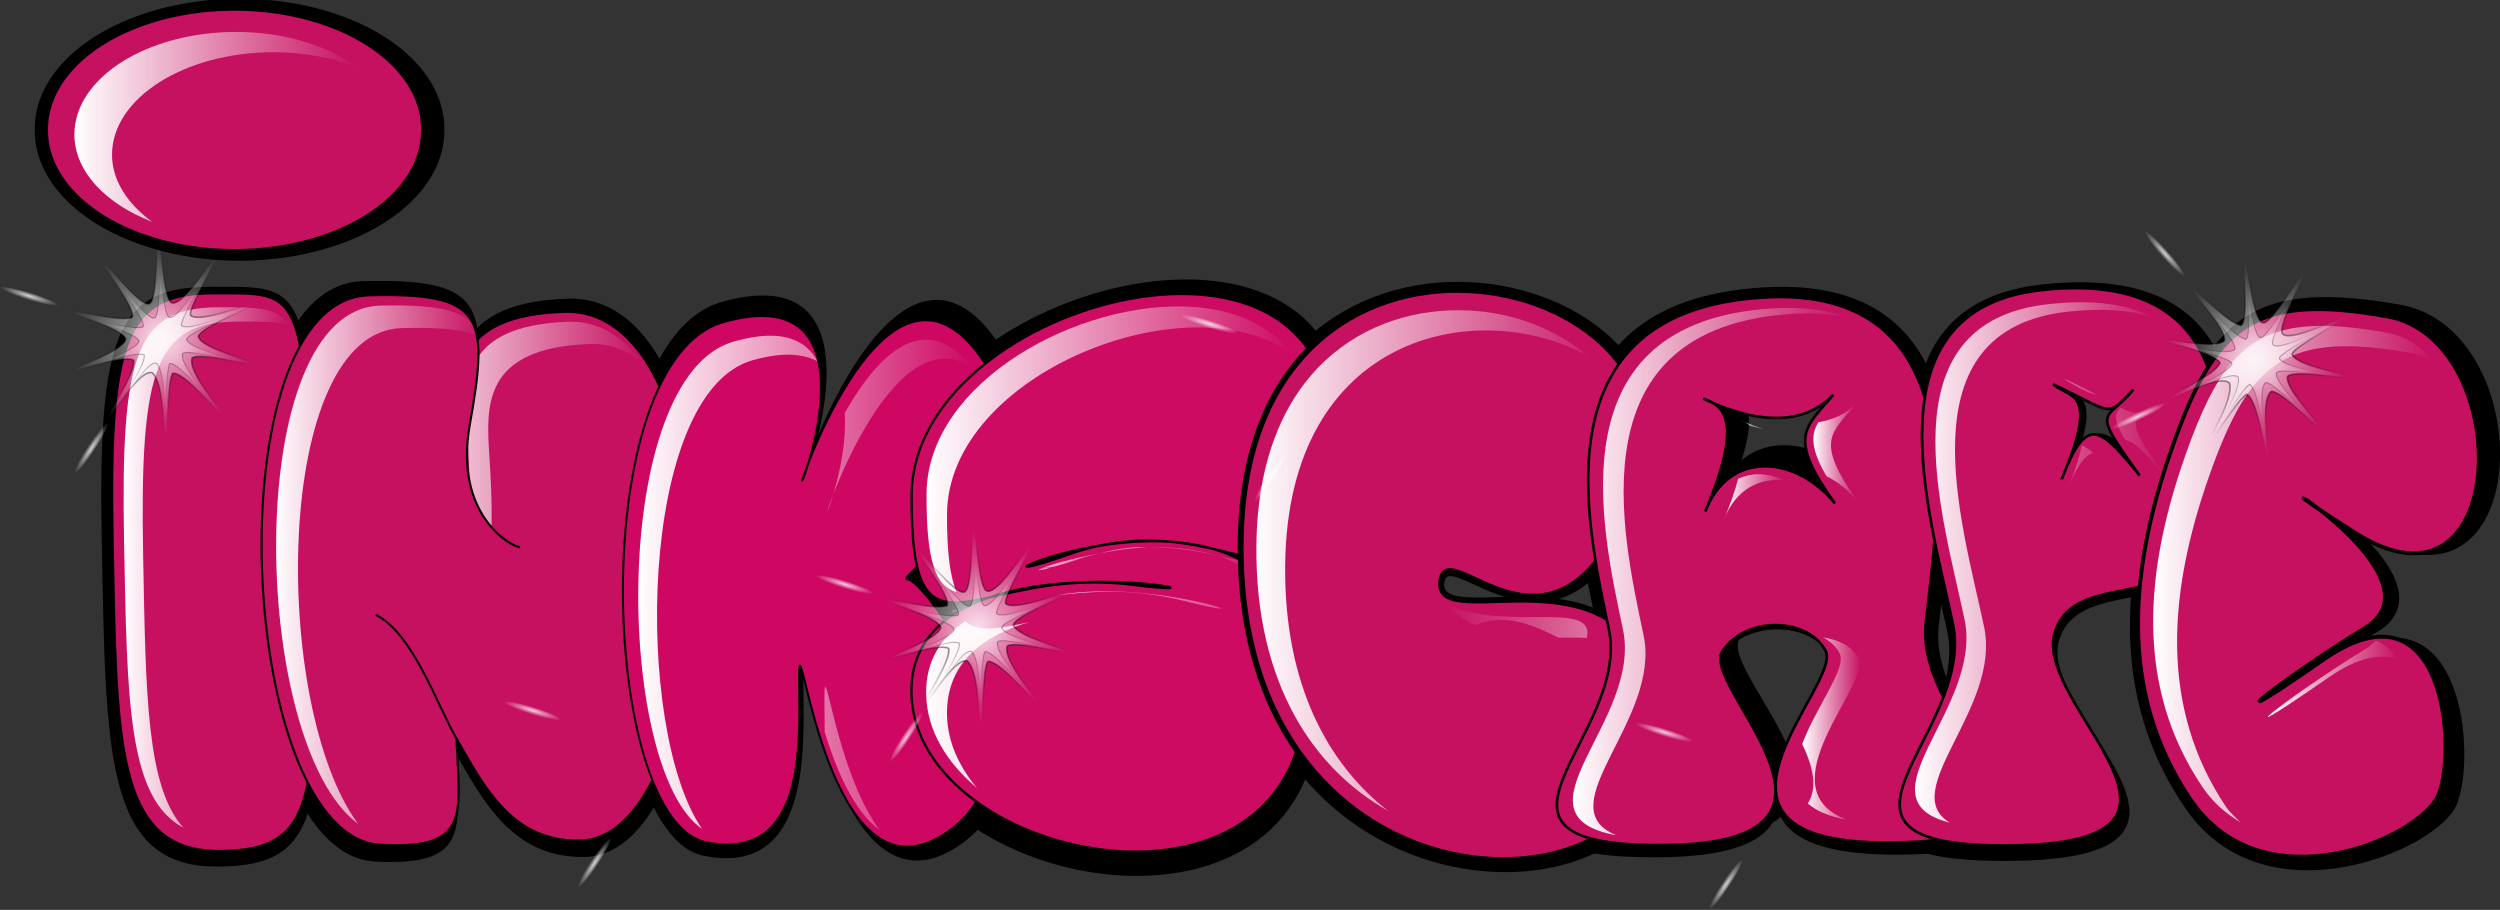 <svg xmlns="http://www.w3.org/2000/svg" xmlns:xlink="http://www.w3.org/1999/xlink" viewBox="0 0 655.79 238.67" version="1.0"><rect x="0" y="0" width="655.79" height="238.67" fill="#333333" stroke="none"/><defs><linearGradient id="u" y2="352.69" xlink:href="#b" gradientUnits="userSpaceOnUse" x2="245.87" gradientTransform="translate(22.549 34.701) scale(.903)" y1="352.69" x1="237.74"/><linearGradient id="D" y2="218.92" gradientUnits="userSpaceOnUse" x2="218.34" gradientTransform="translate(-64.365 8.7) scale(.868)" y1="218.92" x1="155.75"><stop offset="0" stop-color="#fff"/><stop offset="1" stop-color="#fff" stop-opacity="0"/></linearGradient><linearGradient id="d" y2="373.28" xlink:href="#b" gradientUnits="userSpaceOnUse" x2="130.81" gradientTransform="translate(-69.752 -6.676) scale(.968)" y1="373.28" x1="99.455"/><linearGradient id="e" y2="329.73" gradientUnits="userSpaceOnUse" x2="4.719" gradientTransform="translate(54.587 -315.15) scale(1.22)" y1="329.73" x1="-21.354"><stop offset="0" stop-color="#fff"/><stop offset="1" stop-color="#fff" stop-opacity="0"/></linearGradient><linearGradient id="f" y2="359.09" gradientUnits="userSpaceOnUse" x2="177.89" gradientTransform="translate(-51.658 12.876) scale(.951)" y1="359.09" x1="122.32"><stop offset="0" stop-color="#fff"/><stop offset="1" stop-color="#fff" stop-opacity="0"/></linearGradient><linearGradient id="g" y2="367.47" xlink:href="#b" gradientUnits="userSpaceOnUse" x2="233.34" gradientTransform="translate(-44.974 16.916) scale(.933)" y1="367.47" x1="180.75"/><linearGradient id="C" y2="352.33" xlink:href="#b" gradientUnits="userSpaceOnUse" x2="310.63" gradientTransform="translate(16.725 20.834) scale(.941)" y1="352.33" x1="299.41"/><linearGradient id="B" y2="343.48" xlink:href="#b" gradientUnits="userSpaceOnUse" x2="311.72" gradientTransform="translate(18.64 20.674) scale(.941)" y1="343.48" x1="287.49"/><linearGradient id="A" y2="370.19" xlink:href="#b" gradientUnits="userSpaceOnUse" x2="342.73" gradientTransform="translate(-66.755 -2.192)" y1="370.19" x1="304.4"/><linearGradient id="z" y2="370.19" xlink:href="#b" gradientUnits="userSpaceOnUse" x2="342.73" gradientTransform="translate(-63.046 -4.046)" y1="370.19" x1="304.4"/><linearGradient id="y" y2="370.19" xlink:href="#b" gradientUnits="userSpaceOnUse" x2="342.73" gradientTransform="translate(-65.575 -5.54)" y1="370.19" x1="304.4"/><linearGradient id="b"><stop offset="0" stop-color="#fff"/><stop offset="1" stop-color="#fff" stop-opacity="0"/></linearGradient><linearGradient id="x" y2="370.19" xlink:href="#b" gradientUnits="userSpaceOnUse" x2="342.73" gradientTransform="translate(-45.168 16.824) scale(.945)" y1="370.19" x1="304.4"/><linearGradient id="w" y2="339.62" xlink:href="#b" gradientUnits="userSpaceOnUse" x2="304.13" gradientTransform="translate(-265.85 -724.34) scale(2.364)" y1="339.62" x1="303"/><linearGradient id="v" y2="381.8" xlink:href="#b" gradientUnits="userSpaceOnUse" x2="252.27" gradientTransform="translate(28.788 40.781) scale(.891)" y1="381.8" x1="244.56"/><linearGradient id="h" y2="367.47" xlink:href="#b" gradientUnits="userSpaceOnUse" x2="233.34" gradientTransform="translate(-48.674 17.366) scale(.951)" y1="367.47" x1="180.75"/><linearGradient id="t" y2="348.3" xlink:href="#b" gradientUnits="userSpaceOnUse" x2="253.24" gradientTransform="translate(24.574 33.351) scale(.903)" y1="348.3" x1="247.35"/><linearGradient id="s" y2="361.92" xlink:href="#b" gradientUnits="userSpaceOnUse" x2="251.49" gradientTransform="translate(8.167 10.905) scale(.97)" y1="361.92" x1="217.51"/><linearGradient id="r" y2="342.88" xlink:href="#b" gradientUnits="userSpaceOnUse" x2="240.9" gradientTransform="translate(-5.598 -437.1) scale(1.449)" y1="342.88" x1="237.49"/><linearGradient id="q" y2="380.04" xlink:href="#b" gradientUnits="userSpaceOnUse" x2="306.78" gradientTransform="rotate(-178.522 255.448 369.976) scale(.931)" y1="380.04" x1="240.84"/><linearGradient id="p" y2="380.04" xlink:href="#b" gradientUnits="userSpaceOnUse" x2="306.78" gradientTransform="translate(-31.196 12.248) scale(.931)" y1="380.04" x1="240.84"/><linearGradient id="a"><stop offset="0"/><stop offset="1" stop-opacity="0"/></linearGradient><linearGradient id="j" y2="367.47" xlink:href="#b" gradientUnits="userSpaceOnUse" x2="233.34" gradientTransform="translate(-48.299 11.937) scale(.951)" y1="367.47" x1="180.75"/><linearGradient id="i" y2="367.47" xlink:href="#b" gradientUnits="userSpaceOnUse" x2="233.34" gradientTransform="scale(.951) rotate(7.101 101.28 4.031)" y1="367.47" x1="180.75"/><linearGradient id="c" y2="362.26" xlink:href="#b" gradientUnits="userSpaceOnUse" x2="155.1" gradientTransform="translate(-69.752 -6.676) scale(.968)" y1="362.26" x1="118.19"/><radialGradient id="n" xlink:href="#a" gradientUnits="userSpaceOnUse" cy="249.87" cx="-43.344" gradientTransform="matrix(.803 0 0 .753 168.63 169.48)" r="11.761"/><radialGradient id="l" xlink:href="#b" gradientUnits="userSpaceOnUse" cy="249.87" cx="-43.344" gradientTransform="matrix(1 0 0 1.039 0 -9.68)" r="11.428"/><radialGradient id="k" xlink:href="#a" gradientUnits="userSpaceOnUse" cy="249.87" cx="-43.344" gradientTransform="matrix(1 0 0 .938 0 15.549)" r="11.761"/><radialGradient id="m" xlink:href="#b" gradientUnits="userSpaceOnUse" cy="345.17" cx="35.859" gradientTransform="matrix(1 0 0 .133 0 299.14)" r="4.566"/><radialGradient id="o" xlink:href="#b" gradientUnits="userSpaceOnUse" cy="249.87" cx="-43.344" gradientTransform="matrix(.803 0 0 .834 168.63 149.23)" r="11.428"/></defs><path d="M568.955 115.894c-12.193 33.427-15.299 66.972 4.967 96.133 20.54 29.543 64.958 10.482 69.966-1.068 5.282-12.192 1.957-59.95-32.184-37.056-34.402 23.071-14.136 6.746 11.63-8.606 25.111-14.967-46.826-52.767-2.75-25.78 43.94 26.893 45.28-52.732 8.881-59.065-37.562-6.537-48.482 2.492-60.51 35.442z" fill-rule="evenodd" stroke="#000" stroke-width="1.081"/><path d="M536.277 74.917c-49.878 5.126-31.705 60.556-25.15 90.465s-47.101 60.698 16.42 60.069c64.342-.63 6.527-37.522 12.165-57.391 5.528-19.465 42.12-3.042 45.595-33.136 3.462-30.094 1.067-65.156-49.03-60.007zm5.597 50.944c10.468-23.954 2.285-21.474-2.531-25.362 17.282 7.806 14.682 9.286 22.55 1.44-7.826 9.034-12.329 4.384 1.78 23.291-11.166-13.285-14.943-16.575-21.799.631z" fill-rule="evenodd" stroke="#000" stroke-width=".75"/><path d="M465.777 76.121c-62.864 3.788-47.853 55.94-41.503 85.193 6.363 29.256-45.664 59.361 15.928 58.745 62.385-.616 9.155-43.132 15.887-52.765 6.733-9.63 23.96-9.054 28.819.027 4.857 9.086 10.18-2.281 13.547-31.714s.67-49.39-32.678-59.486zm-14.518 53.276c10.153-23.428 5.993-28.66-.561-30.623 16.749 7.634 28.722 6.631 36.358-1.043-7.581 8.836-13.219 11.027.465 29.518-10.837-12.994-29.626-14.679-36.262 2.148z" fill-rule="evenodd" stroke="#000" stroke-width=".729"/><path d="M467.05 79.128c-52.656 3.173-43.324 49.13-37.686 75.025 12.028-6.404 27.902-10.364 45.582-10.364 11.754 0 22.647 1.835 32.253 4.873 3.27-27.074 7.882-72.43-40.149-69.534zm17.091 22.857c-6.554 7.642-11.412 9.544.41 25.535-9.359-11.237-25.63-12.699-31.363 1.853 8.772-20.26 5.186-24.796-.479-26.495 14.478 6.602 24.837 5.744 31.432-.893z" fill-rule="evenodd" stroke="#000" stroke-width=".631"/><path d="M462.548 75.75c-62.864 3.788-49.33 60.757-42.968 90.011 6.35 29.257-45.677 59.361 15.915 58.746 62.385-.616 9.154-43.132 15.887-52.766 6.732-9.63 23.974-9.052 28.832.027 4.858 9.087-44.541 52.424 17.871 52.054 62.03-.37 6.747-30.241 10.113-59.674s14.395-92.017-45.65-88.397zm-15.997 58.096c10.154-23.428 6.008-28.66-.56-30.625 16.762 7.634 28.736 6.633 36.358-1.043-7.581 8.838-13.205 11.028.465 29.52-10.824-12.995-29.612-14.68-36.263 2.148z" fill-rule="evenodd" stroke="#000" stroke-width=".729"/><path d="M431.28 126.99c20.895-58.59-107.05-85.831-107.94 15.855-.889 103.446 116.944 103.296 114.057 49.19-2.874-53.754-60.634-23.606-59.416-38.681 1.177-14.658 32.554 31.77 53.299-26.364z" fill-rule="evenodd" stroke="#000" stroke-width="1.602"/><path d="M279.853 146.298c-48.127 17.057 63.945-37.334 65.916 35.898 1.97 73.209-109.226 51.055-110.102 2.9-.89-47.673 105.996-24.668 61.523-30.227-44.007-5.501-61.7 26.807-61.468-25.11.219-53.359 116.423-84.985 116.861-18.74.452 69.302-24.302 18.117-72.73 35.28z" fill-rule="evenodd" stroke="#000" stroke-width=".66"/><path d="M184.557 224.192c29.955 6.144 25.603-33.157 25.904-47.443.288-14.16 8.156 65.67 40.08 45.39 32.39-20.567-5.336-71.24-9.948-71.1-4.611.138 45.09-31.277 18.816-63.917-26.465-32.879-51.165 44.603-47.77 35.786 3.283-8.548 16.721-54.38-22.21-43.44-38.575 10.84-34.456 138.66-4.872 144.722z" fill-rule="evenodd" stroke="#000" stroke-width=".56"/><path d="M55.318 75.529c-24.59-.04-29.395 12.417-28.328 66.946 1.066 54.992.83 84.522 29.663 84.55 29.303.04 27.651-16.01 26.026-85.3-1.626-68.829-3.242-66.158-27.361-66.196z" fill-rule="evenodd" stroke="#000" stroke-width=".583"/><path d="M95.178 74.044C51.846 75.19 58.589 223.528 98.294 225.69c24.71 1.328 21.97-7.91 20.984-29.12 7.826 13.726 15.456 28.162 33.97 27.93 39.766-.52 44.966-147.61-4.46-145.858-12.672.454-19.714 3.58-23.808 8.054-1.36-10.434-9.027-13.19-29.802-12.645z" fill-rule="evenodd" stroke="#000" stroke-width=".599"/><path d="M56.055 76.957c-23.007-.037-27.502 11.988-26.504 64.627.999 53.078.777 81.581 27.755 81.623 27.417.04 25.87-15.463 24.35-82.347-1.521-66.442-3.033-63.864-25.6-63.903z" fill-rule="evenodd" stroke="#000" stroke-width=".554" fill="#c61160"/><path d="M52.932 349.7c1.317-.04 1.045-8.6.615-14.99-.503-7.48-1.007-16.1 15.267-16.67 26.277-.91 23.492 76.15 2.355 76.42-16.215.2-16.634-20.65-27.894-25.88" fill-rule="evenodd" stroke="#000" stroke-width=".316" fill="#c61160" transform="matrix(1.788 0 0 1.815 24.77 -495.45)"/><path d="M69.494 319.48c-15.75.56-15.277 8.88-14.789 16.12.415 6.18.7 14.48-.575 14.52l-9.346 18.27 12.552-15.06c1.275-.04 1.02-8.31.605-14.49-.487-7.24-.991-15.6 14.759-16.15 2.862-.1 5.337.88 7.501 2.48-2.775-3.62-6.288-5.84-10.707-5.69z" fill-rule="evenodd" fill="url(#c)" transform="matrix(1.788 0 0 1.815 24.77 -495.45)"/><path d="M62.453 352.06c-1.317-.04-9.754-4.69-7.38-17.74 2.867-15.75 1.998-19.1-14.765-18.67-23.037.6-19.455 78.3 1.653 79.42 13.209.71 11.66-4.15 11.144-15.39" fill-rule="evenodd" stroke="#000" stroke-width=".316" fill="#c61160" transform="matrix(1.788 0 0 1.815 24.77 -495.45)"/><path d="M53.318 380.1c-3.13-5.37-6.517-15.43-11.931-18.21" stroke-linejoin="round" stroke="#000" stroke-linecap="round" stroke-width=".3" fill="none" transform="matrix(1.788 0 0 1.815 24.77 -495.45)"/><path d="M41.911 317.15c-20.394.54-19.188 63.35-3.206 74.92-12.832-17.04-12.52-71.19 6.412-71.68 5.536-.14 9.162.2 11.584 1.24-1.446-3.66-5.574-4.71-14.79-4.48z" fill-rule="evenodd" fill="url(#d)" transform="matrix(1.788 0 0 1.815 24.77 -495.45)"/><path d="M47.075 37.267C31.07 37.24 27.927 45.6 28.621 82.22c.575 30.57.731 49.23 11.363 54.83-7.044-7.83-7.201-25.41-7.702-52.047-.695-36.62 2.449-45.017 18.454-44.991 4.157.007 7.233-.029 9.608.648-2.491-3.456-6.42-3.382-13.269-3.393z" fill-rule="evenodd" fill="url(#e)" transform="translate(-6.608 29.619) scale(1.368)"/><g fill-rule="evenodd"><path d="M185.193 220.918c28.235 5.785 24.135-31.261 24.417-44.733.282-13.338 7.688 61.905 37.787 42.782 30.527-19.39-5.035-67.14-9.387-67.024-4.335.134 42.515-29.477 17.74-60.238-24.942-30.994-48.224 42.048-45.03 33.729 3.097-8.053 15.77-51.268-20.934-40.948-36.358 10.22-32.471 130.713-4.593 136.432z" stroke="#000" stroke-width=".527" fill="#cd0762"/><path d="M86.331 315.57c-1.802-.12-3.981.15-6.599.89-19.649 5.52-18.671 67.4-4.993 76.69-10.76-15.49-10.164-68.66 7.966-73.75 4.733-1.33 7.952-1.03 10.195.18-1.184-2.21-3.213-3.79-6.569-4.01zm23.219.62c-4.87.31-9.14 5.85-12.37 11.53.408 5.89-1.699 12.81-2.556 15.04-1.703 4.43 9.786-31.64 22.916-21.93-.07-.09-.11-.18-.18-.27-2.67-3.32-5.31-4.53-7.81-4.37zm-15.461 54.66c-.044.11-.079.39-.089.86-.032 1.55.03 3.87.03 6.19 1.788 5.8 4.509 12.42 8.65 15.42-5.978-7.98-8.159-23.51-8.591-22.47z" fill="url(#f)" transform="matrix(1.667 0 0 1.667 59.58 -437.95)"/></g><g fill-rule="evenodd"><path d="M280.583 145.35c-45.198 16.007 60.047-35.068 61.889 33.698 1.861 68.746-102.561 47.94-103.403 2.723-.823-44.766 99.563-23.157 57.794-28.388-41.318-5.152-57.951 25.175-57.736-23.568C239.343 79.7 348.467 50 348.86 112.222c.43 65.063-22.805 17.005-68.276 33.129z" stroke="#000" stroke-width=".619" fill="#cd0b62"/><path d="M159.29 328.64c-15.28-.99-35.59 10.13-35.65 25.04-.04 9.27 1.27 12.41 4.02 13.15-.84-2.03-1.3-5.15-1.28-10.41.08-18.9 32.64-31.63 46.29-21.39-3.01-3.97-7.82-6.03-13.38-6.39z" fill="url(#g)" transform="matrix(1.959 0 0 1.959 .837 -563.309)"/><g transform="matrix(1.959 0 0 1.959 -3.563 -580.177)" fill="url(#h)"><path d="M153.91 369.4c-1.59.11-3.28.45-5.02.89 2.07-.39 4.2-.75 6.6-.83-.55.01-1.02-.1-1.58-.06zM155.49 369.46c3.68-.05 6.55.45 9.39 1.13-3-.96-6.24-1.24-9.39-1.13zM164.88 370.59c1.78.57 3.43 1.43 4.93 2.56-.46-.61-.87-1.28-1.4-1.79l-.03-.03c-1.05-.25-2.29-.45-3.5-.74zM148.89 370.29c-3.4.64-6.28 1.42-7.49 1.93.51-.05 1.01-.14 1.52-.17.88-.26 1.48-.39 3.24-1.01.93-.34 1.83-.52 2.73-.75zM142.68 372.13c-.49.05-.93.09-1.4.15-.83.38-.13.28 1.4-.15z"/></g><path d="M151.71 366.9c-3.38-.28-7.12-.25-10.58.33 4.42-.43 9.82-1.03 17.06.8 9.9 2.51 3.1-.35-6.48-1.13z" fill="url(#i)" transform="matrix(1.959 0 0 1.959 .837 -563.309)"/><path d="M137.41 370.84c-3.73.83-6.88 1.5-8.59-.12-3.15 2.14-5.32 5.21-5.23 9.78.09 4.92 2.8 9.19 6.8 12.57-2.37-2.85-3.94-6.14-4.01-9.78-.13-7.02 4.88-10.63 11.03-12.45z" fill="url(#j)" transform="matrix(1.959 0 0 1.959 .837 -563.309)"/></g><path transform="translate(349.34 -372.018) scale(2.146)" d="M-36.078 259.14c-.242.19-4.436-5.1-5.968-4.93-.684 1.23-.562 7.42-.869 7.43s-.107-6.18-1.646-7.5c-1.652-.43-5.099 5.68-5.354 5.5-.255-.17 3.494-5.6 3.078-7.03-1.433-.75-7.463 1.59-7.569 1.3-.105-.28 6.242-2.27 6.627-3.88-.52-1.44-6.976-3.09-6.892-3.39s5.946 1.35 7.644.75c.624-.99-3.825-6.6-3.583-6.79s4.605 5.66 5.742 5.1c1.023-.61.788-7.59 1.095-7.6s.559 7.25 1.645 7.5c1.427.42 5.1-5.68 5.355-5.51.255.18-3.437 6.18-3.078 7.04 1.15 1.03 7.463-1.6 7.569-1.31.105.29-6.356 2.73-6.627 3.89.294 1.49 6.976 3.09 6.892 3.39-.084.29-6.681-1.52-7.644-.76-.624 1.79 3.824 6.61 3.583 6.8z" opacity=".72" stroke-linejoin="round" stroke="url(#k)" stroke-linecap="round" stroke-width=".2" fill="url(#l)"/><path d="M40.425 345.17a4.566.609 0 11-9.132 0 4.566.609 0 119.132 0z" transform="scale(1.754) rotate(17.061 939.985 517.723)" opacity=".8" fill="url(#m)"/><path d="M40.425 345.17a4.566.609 0 11-9.132 0 4.566.609 0 119.132 0z" transform="rotate(12.993 2071.76 1395.896) scale(1.754)" opacity=".8" fill="url(#m)"/><path d="M40.425 345.17a4.566.609 0 11-9.132 0 4.566.609 0 119.132 0z" transform="scale(-1.754) rotate(-56.475 -473.714 277.02)" opacity=".8" fill="url(#m)"/><path d="M40.425 345.17a4.566.609 0 11-9.132 0 4.566.609 0 119.132 0z" transform="matrix(-.969 1.462 -1.462 -.969 814.801 415.526)" opacity=".8" fill="url(#m)"/><path d="M139.67 365.07c-.2.15-3.57-4.09-4.8-3.96-.55.99-.45 5.96-.69 5.97-.25.01-.09-4.96-1.33-6.02-1.32-.34-4.09 4.55-4.29 4.42-.21-.14 2.8-4.51 2.47-5.65-1.15-.61-6 1.28-6.08 1.05-.09-.23 5.01-1.83 5.32-3.12-.42-1.16-5.6-2.49-5.53-2.72.06-.24 4.77 1.08 6.13.6.51-.79-3.07-5.3-2.87-5.45.19-.16 3.7 4.54 4.61 4.09.82-.49.63-6.09.88-6.1.24-.01.45 5.82 1.32 6.02 1.14.34 4.09-4.56 4.3-4.42.2.14-2.76 4.96-2.47 5.65.92.83 5.99-1.28 6.07-1.05.09.23-5.1 2.19-5.32 3.12.24 1.2 5.6 2.48 5.54 2.72-.07.24-5.37-1.22-6.14-.6-.5 1.43 3.07 5.3 2.88 5.45z" opacity=".52" stroke-linejoin="round" stroke="url(#n)" stroke-linecap="round" stroke-width=".161" fill="url(#o)" transform="matrix(1.754 0 0 1.754 21.785 -462.43)"/><path transform="translate(267.544 -338.903) scale(2.146)" d="M-36.078 259.14c-.242.19-4.436-5.1-5.968-4.93-.684 1.23-.562 7.42-.869 7.43s-.107-6.18-1.646-7.5c-1.652-.43-5.099 5.68-5.354 5.5-.255-.17 3.494-5.6 3.078-7.03-1.433-.75-7.463 1.59-7.569 1.3-.105-.28 6.242-2.27 6.627-3.88-.52-1.44-6.976-3.09-6.892-3.39s5.946 1.35 7.644.75c.624-.99-3.825-6.6-3.583-6.79s4.605 5.66 5.742 5.1c1.023-.61.788-7.59 1.095-7.6s.559 7.25 1.645 7.5c1.427.42 5.1-5.68 5.355-5.51.255.18-3.437 6.18-3.078 7.04 1.15 1.03 7.463-1.6 7.569-1.31.105.29-6.356 2.73-6.627 3.89.294 1.49 6.976 3.09 6.892 3.39-.084.29-6.681-1.52-7.644-.76-.624 1.79 3.824 6.61 3.583 6.8z" opacity=".72" stroke-linejoin="round" stroke="url(#k)" stroke-linecap="round" stroke-width=".2" fill="url(#l)"/><path d="M40.425 345.17a4.566.609 0 11-9.132 0 4.566.609 0 119.132 0z" transform="scale(1.754) rotate(17.061 853.727 371.704)" opacity=".8" fill="url(#m)"/><path d="M40.425 345.17a4.566.609 0 11-9.132 0 4.566.609 0 119.132 0z" transform="rotate(12.993 1885.46 1053.302) scale(1.754)" opacity=".8" fill="url(#m)"/><path d="M40.425 345.17a4.566.609 0 11-9.132 0 4.566.609 0 119.132 0z" transform="matrix(-.969 1.462 -1.462 -.969 695.21 508.22)" opacity=".8" fill="url(#m)"/><path d="M40.425 345.17a4.566.609 0 11-9.132 0 4.566.609 0 119.132 0z" transform="matrix(-.969 1.462 -1.462 -.969 733.006 448.641)" opacity=".8" fill="url(#m)"/><path d="M139.67 365.07c-.2.15-3.57-4.09-4.8-3.96-.55.99-.45 5.96-.69 5.97-.25.01-.09-4.96-1.33-6.02-1.32-.34-4.09 4.55-4.29 4.42-.21-.14 2.8-4.51 2.47-5.65-1.15-.61-6 1.28-6.08 1.05-.09-.23 5.01-1.83 5.32-3.12-.42-1.16-5.6-2.49-5.53-2.72.06-.24 4.77 1.08 6.13.6.51-.79-3.07-5.3-2.87-5.45.19-.16 3.7 4.54 4.61 4.09.82-.49.63-6.09.88-6.1.24-.01.45 5.82 1.32 6.02 1.14.34 4.09-4.56 4.3-4.42.2.14-2.76 4.96-2.47 5.65.92.83 5.99-1.28 6.07-1.05.09.23-5.1 2.19-5.32 3.12.24 1.2 5.6 2.48 5.54 2.72-.07.24-5.37-1.22-6.14-.6-.5 1.43 3.07 5.3 2.88 5.45z" opacity=".52" stroke-linejoin="round" stroke="url(#n)" stroke-linecap="round" stroke-width=".161" fill="url(#o)" transform="matrix(1.754 0 0 1.754 -60.01 -429.315)"/><g><path transform="translate(135.528 -447.622) scale(2.146)" d="M-36.078 259.14c-.242.19-4.436-5.1-5.968-4.93-.684 1.23-.562 7.42-.869 7.43s-.107-6.18-1.646-7.5c-1.652-.43-5.099 5.68-5.354 5.5-.255-.17 3.494-5.6 3.078-7.03-1.433-.75-7.463 1.59-7.569 1.3-.105-.28 6.242-2.27 6.627-3.88-.52-1.44-6.976-3.09-6.892-3.39s5.946 1.35 7.644.75c.624-.99-3.825-6.6-3.583-6.79s4.605 5.66 5.742 5.1c1.023-.61.788-7.59 1.095-7.6s.559 7.25 1.645 7.5c1.427.42 5.1-5.68 5.355-5.51.255.18-3.437 6.18-3.078 7.04 1.15 1.03 7.463-1.6 7.569-1.31.105.29-6.356 2.73-6.627 3.89.294 1.49 6.976 3.09 6.892 3.39-.084.29-6.681-1.52-7.644-.76-.624 1.79 3.824 6.61 3.583 6.8z" opacity=".72" stroke-linejoin="round" stroke="url(#k)" stroke-linecap="round" stroke-width=".2" fill="url(#l)"/><path d="M40.425 345.17a4.566.609 0 11-9.132 0 4.566.609 0 119.132 0z" transform="scale(1.754) rotate(17.061 1022.725 89.799)" opacity=".8" fill="url(#m)"/><path d="M40.425 345.17a4.566.609 0 11-9.132 0 4.566.609 0 119.132 0z" transform="rotate(12.993 2296.827 419.277) scale(1.754)" opacity=".8" fill="url(#m)"/><path d="M40.425 345.17a4.566.609 0 11-9.132 0 4.566.609 0 119.132 0z" transform="matrix(-.969 1.462 -1.462 -.969 563.194 399.501)" opacity=".8" fill="url(#m)"/><path d="M40.425 345.17a4.566.609 0 11-9.132 0 4.566.609 0 119.132 0z" transform="matrix(-.969 1.462 -1.462 -.969 600.99 339.922)" opacity=".8" fill="url(#m)"/><path d="M139.67 365.07c-.2.15-3.57-4.09-4.8-3.96-.55.99-.45 5.96-.69 5.97-.25.01-.09-4.96-1.33-6.02-1.32-.34-4.09 4.55-4.29 4.42-.21-.14 2.8-4.51 2.47-5.65-1.15-.61-6 1.28-6.08 1.05-.09-.23 5.01-1.83 5.32-3.12-.42-1.16-5.6-2.49-5.53-2.72.06-.24 4.77 1.08 6.13.6.51-.79-3.07-5.3-2.87-5.45.19-.16 3.7 4.54 4.61 4.09.82-.49.63-6.09.88-6.1.24-.01.45 5.82 1.32 6.02 1.14.34 4.09-4.56 4.3-4.42.2.14-2.76 4.96-2.47 5.65.92.83 5.99-1.28 6.07-1.05.09.23-5.1 2.19-5.32 3.12.24 1.2 5.6 2.48 5.54 2.72-.07.24-5.37-1.22-6.14-.6-.5 1.43 3.07 5.3 2.88 5.45z" opacity=".52" stroke-linejoin="round" stroke="url(#n)" stroke-linecap="round" stroke-width=".161" fill="url(#o)" transform="matrix(1.754 0 0 1.754 -192.026 -538.034)"/></g><g fill-rule="evenodd"><path d="M429.313 127.038c20.125-57.192-103.017-83.793-103.87 15.466-.855 100.998 112.55 100.843 109.77 48.03-2.763-52.471-58.356-23.044-57.176-37.766 1.134-14.301 31.322 31.027 51.276-25.73z" stroke="#000" fill="#c61160" stroke-width="1.553"/><path d="M229.47 323.96c-17.02-.83-35.63 10.05-35.89 39.82-.2 23.46 9.9 37.75 22.24 44.7-9.99-7.77-17.55-21.13-17.38-41.38.34-39.29 32.55-45.58 50.99-35.54-5.2-4.42-12.36-7.23-19.96-7.6z" fill="url(#p)" transform="matrix(1.553 0 0 1.553 28.939 -421.666)"/><path d="M244.58 379.23c1.75 0 3.38-.03 4.77.04.05-.17.11-.28.13-.49.61-5.79-13.77-.55-23.94-5.22 1.46 1.57 3.16 2.72 5 3.54 5.43-2.27 10.48.38 14.04 2.13z" fill="url(#q)" transform="matrix(1.553 0 0 1.553 28.939 -421.666)"/></g><g><path transform="translate(445.026 -440.301) scale(2.146)" d="M-36.078 259.14c-.242.19-4.436-5.1-5.968-4.93-.684 1.23-.562 7.42-.869 7.43s-.107-6.18-1.646-7.5c-1.652-.43-5.099 5.68-5.354 5.5-.255-.17 3.494-5.6 3.078-7.03-1.433-.75-7.463 1.59-7.569 1.3-.105-.28 6.242-2.27 6.627-3.88-.52-1.44-6.976-3.09-6.892-3.39s5.946 1.35 7.644.75c.624-.99-3.825-6.6-3.583-6.79s4.605 5.66 5.742 5.1c1.023-.61.788-7.59 1.095-7.6s.559 7.25 1.645 7.5c1.427.42 5.1-5.68 5.355-5.51.255.18-3.437 6.18-3.078 7.04 1.15 1.03 7.463-1.6 7.569-1.31.105.29-6.356 2.73-6.627 3.89.294 1.49 6.976 3.09 6.892 3.39-.084.29-6.681-1.52-7.644-.76-.624 1.79 3.824 6.61 3.583 6.8z" opacity=".72" stroke-linejoin="round" stroke="url(#k)" stroke-linecap="round" stroke-width=".2" fill="url(#l)"/><path d="M40.425 345.17a4.566.609 0 11-9.132 0 4.566.609 0 119.132 0z" transform="scale(1.754) rotate(17.061 1097.043 680.12)" opacity=".8" fill="url(#m)"/><path d="M40.425 345.17a4.566.609 0 11-9.132 0 4.566.609 0 119.132 0z" transform="rotate(12.993 2419.425 1781.904) scale(1.754)" opacity=".8" fill="url(#m)"/><path d="M40.425 345.17a4.566.609 0 11-9.132 0 4.566.609 0 119.132 0z" transform="scale(-1.754) rotate(-56.475 -464.745 347.28)" opacity=".8" fill="url(#m)"/><path d="M40.425 345.17a4.566.609 0 11-9.132 0 4.566.609 0 119.132 0z" transform="matrix(-.969 1.462 -1.462 -.969 910.488 347.243)" opacity=".8" fill="url(#m)"/><path d="M139.67 365.07c-.2.15-3.57-4.09-4.8-3.96-.55.99-.45 5.96-.69 5.97-.25.01-.09-4.96-1.33-6.02-1.32-.34-4.09 4.55-4.29 4.42-.21-.14 2.8-4.51 2.47-5.65-1.15-.61-6 1.28-6.08 1.05-.09-.23 5.01-1.83 5.32-3.12-.42-1.16-5.6-2.49-5.53-2.72.06-.24 4.77 1.08 6.13.6.51-.79-3.07-5.3-2.87-5.45.19-.16 3.7 4.54 4.61 4.09.82-.49.63-6.09.88-6.1.24-.01.45 5.82 1.32 6.02 1.14.34 4.09-4.56 4.3-4.42.2.14-2.76 4.96-2.47 5.65.92.83 5.99-1.28 6.07-1.05.09.23-5.1 2.19-5.32 3.12.24 1.2 5.6 2.48 5.54 2.72-.07.24-5.37-1.22-6.14-.6-.5 1.43 3.07 5.3 2.88 5.45z" opacity=".52" stroke-linejoin="round" stroke="url(#n)" stroke-linecap="round" stroke-width=".161" fill="url(#o)" transform="matrix(1.754 0 0 1.754 117.472 -530.713)"/></g><path d="M338.62 58.945c.72.224 1.31.676 1.9 1.087 1.04.315 2.06.542 3.03.725-1.59-.515-3.17-.984-4.93-1.812z" fill-rule="evenodd" fill="url(#r)" transform="translate(-6.608 29.619) scale(1.368)"/><g fill-rule="evenodd"><path d="M462.337 78.056c-58.978 3.668-46.281 58.67-40.329 86.896 5.975 28.247-42.833 57.308 14.937 56.715 58.516-.593 8.588-41.647 14.914-50.938 6.305-9.292 22.471-8.743 27.04.022 4.547 8.764-41.778 50.608 16.76 50.257 58.186-.374 6.326-29.192 9.489-57.616 3.163-28.401 13.509-88.829-42.811-85.336zm-15.003 56.1c9.512-22.624 5.624-27.677-.527-29.566 15.706 7.359 26.93 6.392 34.09-1.01-7.116 8.523-12.388 10.631.44 28.49-10.148-12.543-27.786-14.168-34.003 2.086z" stroke="#000" stroke-width=".694" fill="#c61160"/><path d="M243.01 330.62c-26.04 1.61-20.46 25.88-17.83 38.35 2.31 10.94-13.95 22.14-.78 24.56-8.43-3.39 5.38-13.76 3.24-23.89-2.63-12.47-8.22-36.77 17.83-38.38 2.56-.16 4.73.06 6.7.45-2.5-.87-5.47-1.32-9.16-1.09z" fill="url(#s)" transform="matrix(2.197 0 0 2.197 -68.988 -645.467)"/><path d="M253.04 341.98c-1.21 1.25-2.75 1.92-4.52 2.23-.97 1.5-.88 3.3.96 6.43 1.36.69 2.67 1.72 3.75 3.05-5.27-7.34-3.12-8.2-.19-11.71z" fill="url(#t)" transform="matrix(2.197 0 0 2.197 -68.988 -645.467)"/><path d="M241.3 350.41c-.83.01-1.6.23-2.37.54-.37 1.4-.87 2.92-1.72 4.94 1.43-3.74 4.34-5.1 7.34-4.74-1.07-.45-2.18-.75-3.25-.74z" fill="url(#u)" transform="matrix(2.197 0 0 2.197 -68.988 -645.467)"/><path d="M249.09 369.9c.83.46 1.54 1.09 1.97 1.92.87 1.68-2.8 6.35-4.48 10.8 1.23 2.59 1.92 5.15.67 7.1.96.88 2.51 1.55 4.7 1.97-10.09-3.76 2.92-16.29 1.37-19.29-.78-1.49-2.44-2.23-4.23-2.5z" fill="url(#v)" transform="matrix(2.197 0 0 2.197 -68.988 -645.467)"/></g><path d="M450.56 77.614c.05-.005 1.77 1.424 2.66 2.069-.3-.286-.59-.615-.89-.887-.16-.127-1.79-1.18-1.77-1.182z" fill-rule="evenodd" fill="url(#w)" transform="translate(-6.608 29.619) scale(1.368)"/><g fill-rule="evenodd"><path d="M535.72 76.066c-46.52 4.963-29.563 58.622-23.449 87.573s-43.93 58.748 15.32 58.137c59.99-.612 6.079-36.324 11.33-55.547 5.16-18.846 39.29-2.95 42.527-32.08s1.007-63.064-45.728-58.083zm5.233 49.307c9.764-23.179 2.121-20.787-2.356-24.545 16.112 7.552 13.684 8.99 21.021 1.384-7.3 8.758-11.49 4.244 1.654 22.55-10.411-12.857-13.936-16.04-20.32.611z" stroke="#000" stroke-width=".712" fill="#c61160"/><path d="M270.25 328.73c-2.38-.27-5.08-.24-8.15.09-24.43 2.6-15.52 30.78-12.31 45.99 2.74 12.96-15.82 26.22-2.15 29.66-7.75-4.63 7.51-16.7 5.01-28.54-3.21-15.21-12.12-43.41 12.31-46.02 4.94-.53 8.9-.2 12.11.74-1.91-.94-4.15-1.62-6.82-1.92z" fill="url(#x)" transform="translate(66.206 -511.446) scale(1.798)"/><path d="M264.33 339.68c.7.58 1.5.97 2.22 1.4 1.08.54 1.89.87 2.5.94-1.17-.59-2.62-1.36-4.72-2.34z" fill="url(#y)" transform="translate(66.206 -511.446) scale(1.798)"/><path d="M272.52 343.92c-.92.99-.92 2.09.71 4.69 1.61.36 3.5 2.47 6.25 5.88-5.7-7.95-5.49-8.26-3.21-10.29-1.04.8-1.95.58-3.75-.28z" fill="url(#z)" transform="translate(66.206 -511.446) scale(1.798)"/><path d="M266.9 349.43c-.33 1.72-1.08 4.04-2.44 7.25 1.51-3.93 2.75-5.76 4.1-6.15-.6-.53-1.14-.89-1.66-1.1z" fill="url(#A)" transform="translate(66.206 -511.446) scale(1.798)"/></g><g fill-rule="evenodd"><path d="M569.888 117.097c-11.357 32.16-14.268 64.45 4.627 92.502 19.121 28.44 60.438 10.094 65.097-1.036 4.95-11.712 1.844-57.688-29.928-35.654-32.031 22.195-13.168 6.503 10.806-8.283 23.393-14.398-43.581-50.764-2.556-24.784 40.896 25.852 42.158-50.764 8.283-56.846-34.975-6.277-45.134 2.394-56.33 34.101z" stroke="#000" stroke-width="1.022" fill="#c61160"/><path d="M301.68 323.7c-5.27.37-7.53 3.52-9.97 10.43-3.3 9.36-4.13 18.74 1.36 26.9.88 1.31 1.94 2.19 3.08 2.88-.38-.41-.8-.73-1.14-1.23-5.49-8.16-4.66-17.55-1.36-26.9 3.26-9.22 6.21-11.74 16.38-9.91.66.12 1.28.36 1.85.65-1.04-1.11-2.23-2.01-3.79-2.29-2.54-.46-4.65-.66-6.41-.53z" fill="url(#B)" transform="matrix(3.235 0 0 3.235 -370.397 -961.568)"/><path d="M307.14 349.17c-.2.2-.38.4-.67.59-6.98 4.29-12.46 8.86-3.15 2.41 2.41-1.67 4.23-1.96 5.62-1.47-.48-.7-1.07-1.22-1.8-1.53z" fill="url(#C)" transform="matrix(3.235 0 0 3.235 -370.397 -961.568)"/></g><g><path transform="scale(2.146) rotate(31.362 483.205 715.208)" d="M-36.078 259.14c-.242.19-4.436-5.1-5.968-4.93-.684 1.23-.562 7.42-.869 7.43s-.107-6.18-1.646-7.5c-1.652-.43-5.099 5.68-5.354 5.5-.255-.17 3.494-5.6 3.078-7.03-1.433-.75-7.463 1.59-7.569 1.3-.105-.28 6.242-2.27 6.627-3.88-.52-1.44-6.976-3.09-6.892-3.39s5.946 1.35 7.644.75c.624-.99-3.825-6.6-3.583-6.79s4.605 5.66 5.742 5.1c1.023-.61.788-7.59 1.095-7.6s.559 7.25 1.645 7.5c1.427.42 5.1-5.68 5.355-5.51.255.18-3.437 6.18-3.078 7.04 1.15 1.03 7.463-1.6 7.569-1.31.105.29-6.356 2.73-6.627 3.89.294 1.49 6.976 3.09 6.892 3.39-.084.29-6.681-1.52-7.644-.76-.624 1.79 3.824 6.61 3.583 6.8z" opacity=".72" stroke-linejoin="round" stroke="url(#k)" stroke-linecap="round" stroke-width=".2" fill="url(#l)"/><path d="M40.425 345.17a4.566.609 0 11-9.132 0 4.566.609 0 119.132 0z" transform="scale(1.754) rotate(48.423 521.305 511.657)" opacity=".8" fill="url(#m)"/><path d="M40.425 345.17a4.566.609 0 11-9.132 0 4.566.609 0 119.132 0z" transform="scale(1.754) rotate(44.355 532.72 594.806)" opacity=".8" fill="url(#m)"/><path d="M40.425 345.17a4.566.609 0 11-9.132 0 4.566.609 0 119.132 0z" transform="matrix(-1.588 .744 -.744 -1.588 874.66 630.443)" opacity=".8" fill="url(#m)"/><path d="M40.425 345.17a4.566.609 0 11-9.132 0 4.566.609 0 119.132 0z" transform="matrix(-1.588 .744 -.744 -1.588 937.938 599.24)" opacity=".8" fill="url(#m)"/><path d="M139.67 365.07c-.2.15-3.57-4.09-4.8-3.96-.55.99-.45 5.96-.69 5.97-.25.01-.09-4.96-1.33-6.02-1.32-.34-4.09 4.55-4.29 4.42-.21-.14 2.8-4.51 2.47-5.65-1.15-.61-6 1.28-6.08 1.05-.09-.23 5.01-1.83 5.32-3.12-.42-1.16-5.6-2.49-5.53-2.72.06-.24 4.77 1.08 6.13.6.51-.79-3.07-5.3-2.87-5.45.19-.16 3.7 4.54 4.61 4.09.82-.49.63-6.09.88-6.1.24-.01.45 5.82 1.32 6.02 1.14.34 4.09-4.56 4.3-4.42.2.14-2.76 4.96-2.47 5.65.92.83 5.99-1.28 6.07-1.05.09.23-5.1 2.19-5.32 3.12.24 1.2 5.6 2.48 5.54 2.72-.07.24-5.37-1.22-6.14-.6-.5 1.43 3.07 5.3 2.88 5.45z" opacity=".52" stroke-linejoin="round" stroke="url(#n)" stroke-linecap="round" stroke-width=".161" fill="url(#o)" transform="rotate(31.362 1361.821 996.756) scale(1.754)"/></g><g><path transform="translate(564.33 -333.21) scale(2.146)" d="M-36.078 259.14c-.242.19-4.436-5.1-5.968-4.93-.684 1.23-.562 7.42-.869 7.43s-.107-6.18-1.646-7.5c-1.652-.43-5.099 5.68-5.354 5.5-.255-.17 3.494-5.6 3.078-7.03-1.433-.75-7.463 1.59-7.569 1.3-.105-.28 6.242-2.27 6.627-3.88-.52-1.44-6.976-3.09-6.892-3.39s5.946 1.35 7.644.75c.624-.99-3.825-6.6-3.583-6.79s4.605 5.66 5.742 5.1c1.023-.61.788-7.59 1.095-7.6s.559 7.25 1.645 7.5c1.427.42 5.1-5.68 5.355-5.51.255.18-3.437 6.18-3.078 7.04 1.15 1.03 7.463-1.6 7.569-1.31.105.29-6.356 2.73-6.627 3.89.294 1.49 6.976 3.09 6.892 3.39-.084.29-6.681-1.52-7.644-.76-.624 1.79 3.824 6.61 3.583 6.8z" opacity=".72" stroke-linejoin="round" stroke="url(#k)" stroke-linecap="round" stroke-width=".2" fill="url(#l)"/><path d="M40.425 345.17a4.566.609 0 11-9.132 0 4.566.609 0 119.132 0z" transform="scale(1.754) rotate(17.061 927.517 937.4)" opacity=".8" fill="url(#m)"/><path d="M40.425 345.17a4.566.609 0 11-9.132 0 4.566.609 0 119.132 0z" transform="rotate(12.993 2008.851 2359.297) scale(1.754)" opacity=".8" fill="url(#m)"/><path d="M40.425 345.17a4.566.609 0 11-9.132 0 4.566.609 0 119.132 0z" transform="matrix(-.969 1.462 -1.462 -.969 991.996 513.913)" opacity=".8" fill="url(#m)"/><path d="M40.425 345.17a4.566.609 0 11-9.132 0 4.566.609 0 119.132 0z" transform="scale(-1.754) rotate(-56.475 -534.752 417.13)" opacity=".8" fill="url(#m)"/><path d="M139.67 365.07c-.2.15-3.57-4.09-4.8-3.96-.55.99-.45 5.96-.69 5.97-.25.01-.09-4.96-1.33-6.02-1.32-.34-4.09 4.55-4.29 4.42-.21-.14 2.8-4.51 2.47-5.65-1.15-.61-6 1.28-6.08 1.05-.09-.23 5.01-1.83 5.32-3.12-.42-1.16-5.6-2.49-5.53-2.72.06-.24 4.77 1.08 6.13.6.51-.79-3.07-5.3-2.87-5.45.19-.16 3.7 4.54 4.61 4.09.82-.49.63-6.09.88-6.1.24-.01.45 5.82 1.32 6.02 1.14.34 4.09-4.56 4.3-4.42.2.14-2.76 4.96-2.47 5.65.92.83 5.99-1.28 6.07-1.05.09.23-5.1 2.19-5.32 3.12.24 1.2 5.6 2.48 5.54 2.72-.07.24-5.37-1.22-6.14-.6-.5 1.43 3.07 5.3 2.88 5.45z" opacity=".52" stroke-linejoin="round" stroke="url(#n)" stroke-linecap="round" stroke-width=".161" fill="url(#o)" transform="matrix(1.754 0 0 1.754 236.776 -423.622)"/></g><path d="M116.55 34.044a53.72 34.054 0 11-107.436 0 53.72 34.054 0 11107.435 0z"/><g><path d="M110.437 34.066a48.916 31.01 0 11-97.829 0 48.916 31.01 0 1197.829 0z" fill="#c61160"/><path d="M101.85 180.5c-17.13 0-31.032 8.81-31.032 19.66 0 7.11 6.024 13.31 14.945 16.77-4.758-3.46-7.73-7.94-7.73-12.89 0-10.85 13.902-19.66 31.027-19.66 5.92 0 11.38 1.1 16.09 2.93-5.69-4.14-13.98-6.81-23.3-6.81z" fill="url(#D)" transform="translate(-77.362 -238.546) scale(1.368)"/></g></svg>